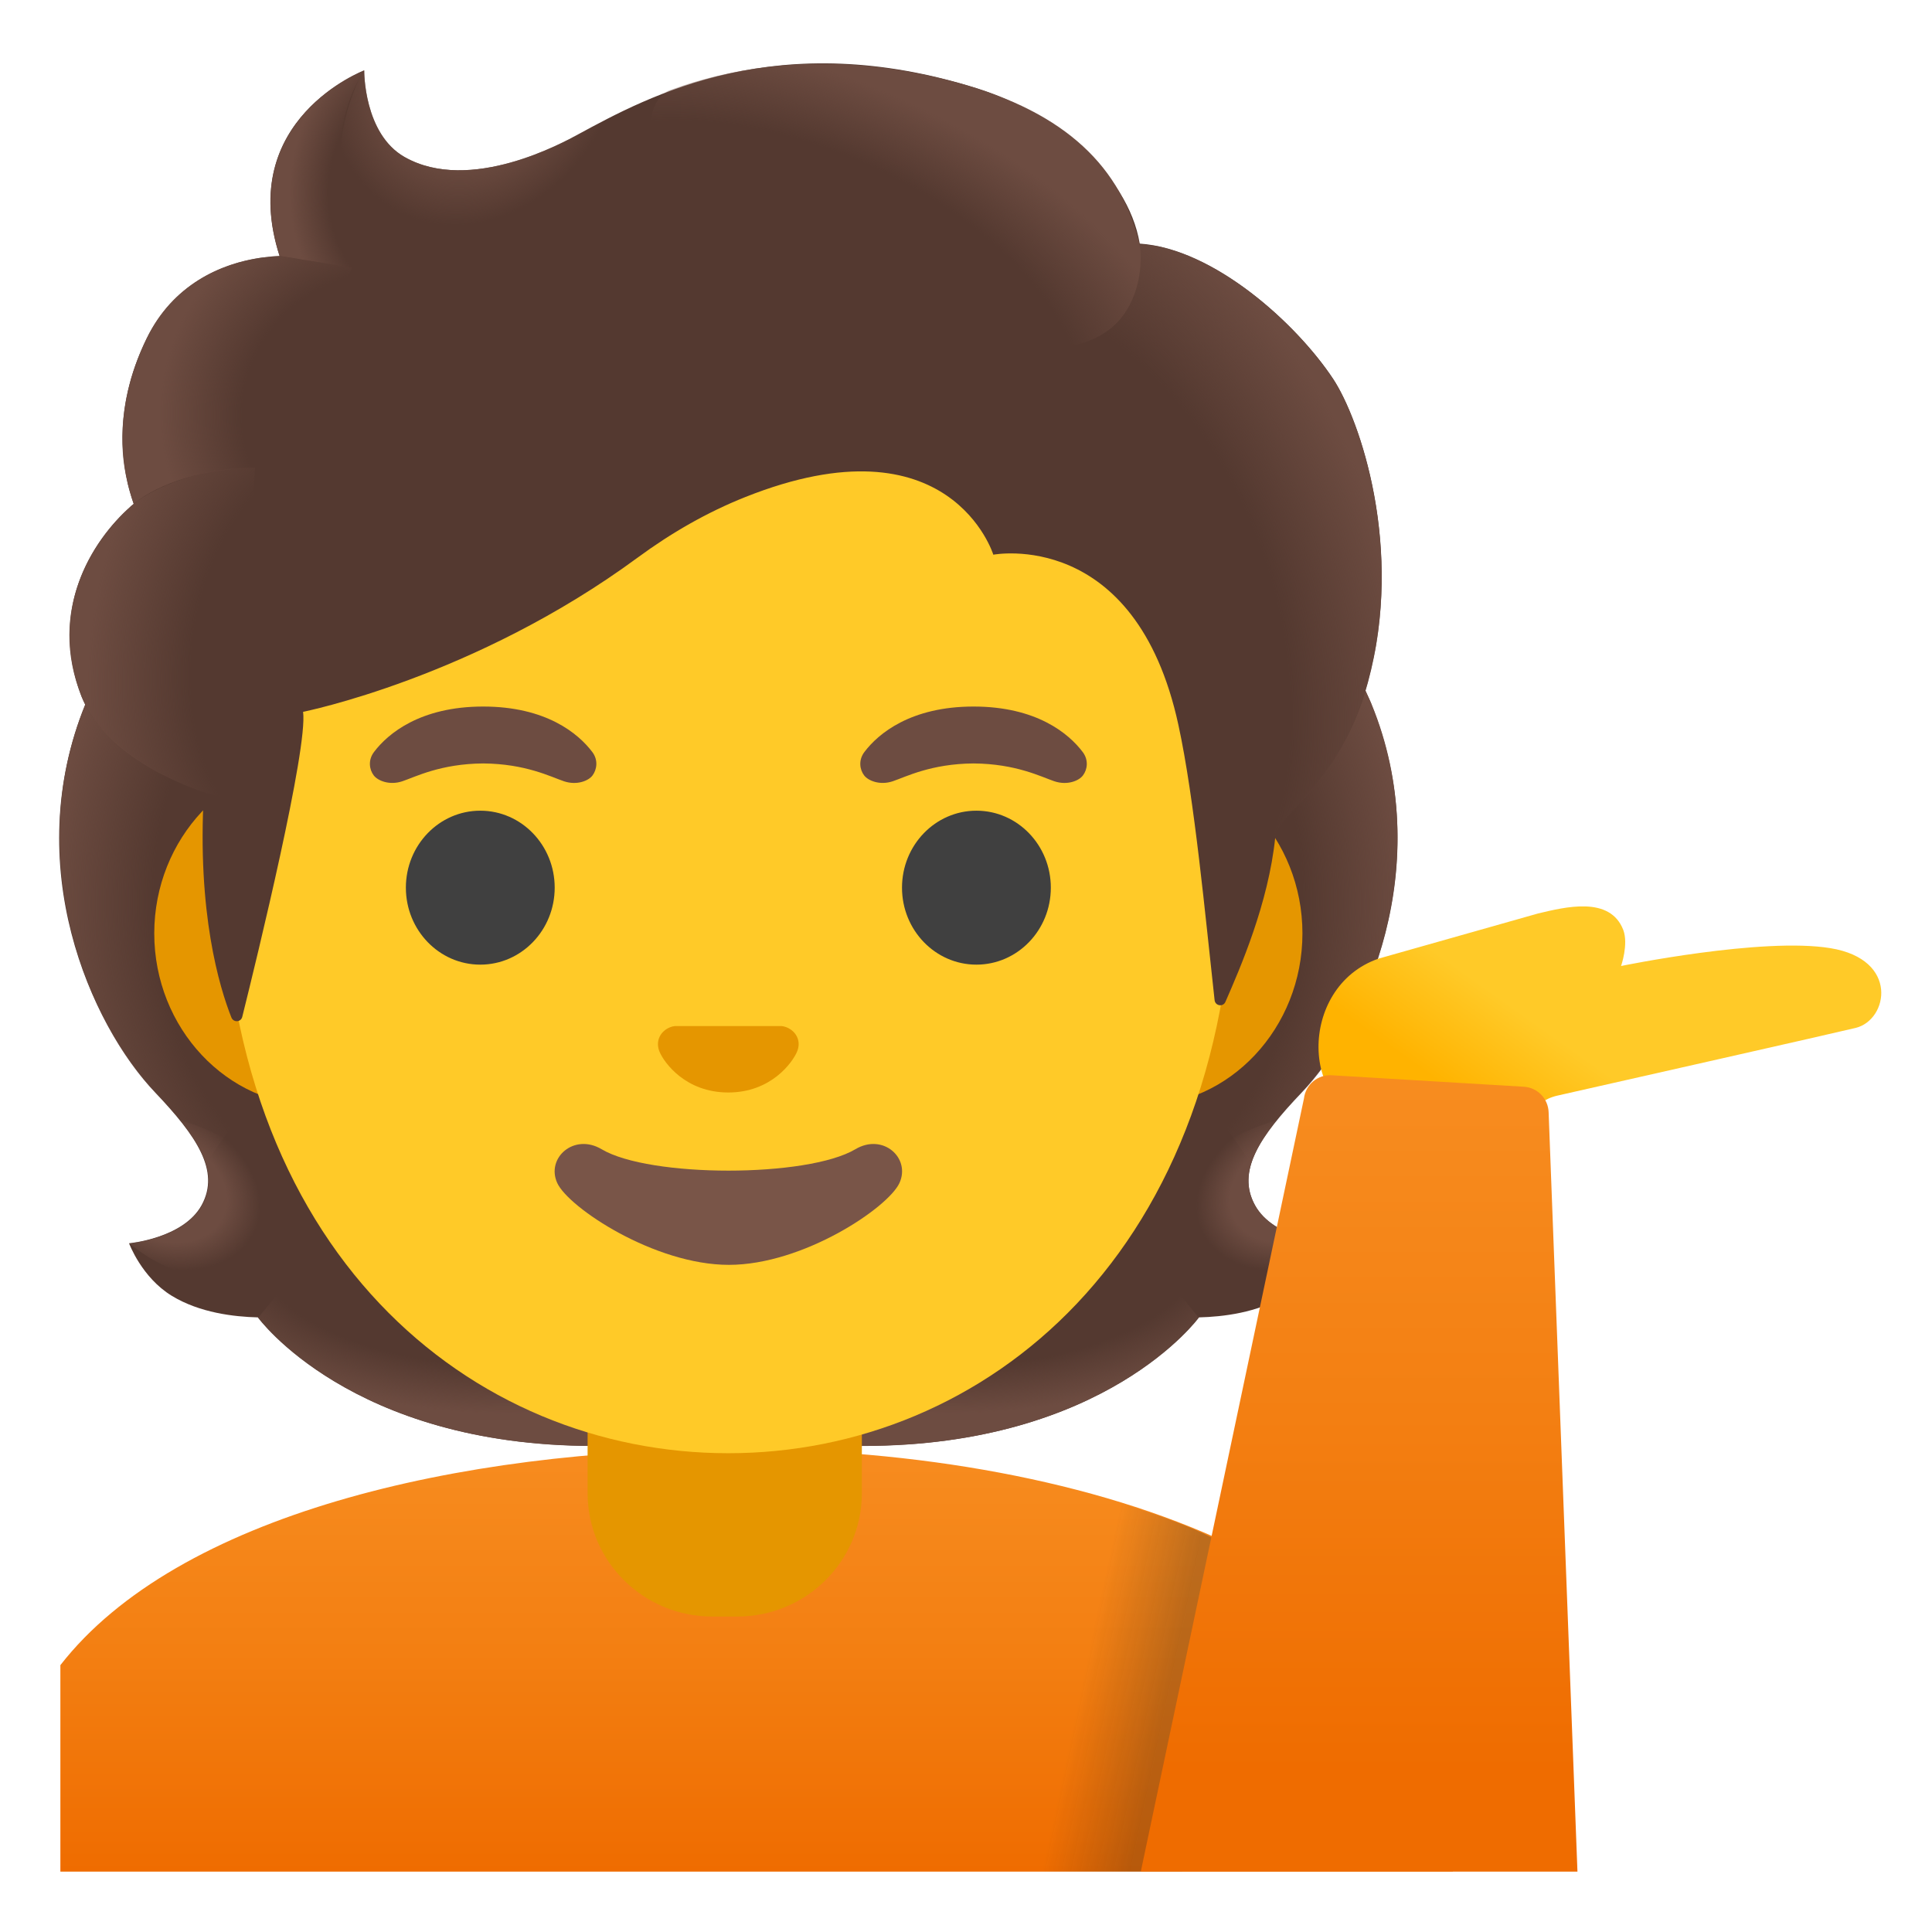 <svg width="128" height="128" style="enable-background:new 0 0 128 128;" xmlns="http://www.w3.org/2000/svg" xmlns:xlink="http://www.w3.org/1999/xlink"><g id="hairGroup"><path id="hair_3_" d="M83.15,79.85c-1.25-2.27,0.34-4.58,3.06-7.44c4.31-4.54,9-15.07,4.64-25.76 c0.03-0.06-0.86-1.86-0.83-1.92l-1.79-0.09c-0.57-0.08-20.26-0.12-39.97-0.12s-39.4,0.04-39.97,0.12c0,0-2.65,1.95-2.63,2.01 C1.3,57.34,5.99,67.86,10.3,72.4c2.71,2.86,4.3,5.17,3.06,7.44c-1.21,2.21-4.81,2.53-4.81,2.53s0.83,2.26,2.83,3.48 c1.85,1.13,4.13,1.39,5.7,1.43c0,0,6.15,8.51,22.23,8.51l8.95,0l8.95,0c16.08,0,22.23-8.51,22.23-8.51c1.57-0.04,3.85-0.3,5.7-1.43 c2-1.22,2.83-3.48,2.83-3.48S84.36,82.06,83.15,79.85z" style="fill:#543930;"/><g id="hairHighlights_1_"><radialGradient id="SVGID_1_" cx="115.385" cy="45.85" gradientTransform="matrix(1 0 0 0.491 -52.548 59.629)" gradientUnits="userSpaceOnUse" r="23.419"><stop offset="0.728" style="stop-color:#6D4C41;stop-opacity:0"/><stop offset="1" style="stop-color:#6D4C41"/></radialGradient><path d="M48.24,95.79v-9.44l28.57-2.26l2.6,3.2c0,0-6.15,8.51-22.23,8.51L48.24,95.79z" style="fill:url(#SVGID_1_);"/><radialGradient id="SVGID_2_" cx="92.319" cy="49.332" gradientTransform="matrix(-0.906 0.424 -0.314 -0.672 185.029 72.686)" gradientUnits="userSpaceOnUse" r="6.921"><stop offset="0.663" style="stop-color:#6D4C41"/><stop offset="1" style="stop-color:#6D4C41;stop-opacity:0"/></radialGradient><path d="M79.35,83.16c-4.28-6.5,5.21-8.93,5.21-8.93s0.01,0.01,0.01,0.01 c-1.65,2.05-2.4,3.84-1.43,5.61c1.21,2.21,4.81,2.53,4.81,2.53S83.05,86.74,79.35,83.16z" style="fill:url(#SVGID_2_);"/><radialGradient id="SVGID_3_" cx="110.255" cy="68.91" gradientTransform="matrix(-0.075 -0.997 0.831 -0.062 18.922 173.324)" gradientUnits="userSpaceOnUse" r="30.399"><stop offset="0.725" style="stop-color:#6D4C41;stop-opacity:0"/><stop offset="1" style="stop-color:#6D4C41"/></radialGradient><path d="M90.87,46.65c4.25,10.35-0.22,21.01-4.41,25.51c-0.57,0.62-3.01,3.01-3.57,4.92 c0,0-9.54-13.31-12.39-21.13c-0.57-1.58-1.1-3.2-1.17-4.88c-0.05-1.26,0.14-2.76,0.87-3.83c0.89-1.31,20.16-1.7,20.16-1.7 C90.36,45.55,90.87,46.65,90.87,46.65z" style="fill:url(#SVGID_3_);"/><radialGradient id="SVGID_4_" cx="28.564" cy="68.91" gradientTransform="matrix(0.075 -0.997 -0.831 -0.062 83.703 91.861)" gradientUnits="userSpaceOnUse" r="30.399"><stop offset="0.725" style="stop-color:#6D4C41;stop-opacity:0"/><stop offset="1" style="stop-color:#6D4C41"/></radialGradient><path d="M5.66,46.65C1.41,57,5.88,67.66,10.07,72.15c0.57,0.62,3.01,3.01,3.57,4.92 c0,0,9.54-13.31,12.39-21.13c0.58-1.58,1.1-3.2,1.17-4.88c0.05-1.26-0.14-2.76-0.87-3.83c-0.89-1.31-1.93-0.96-3.44-0.96 c-2.88,0-15.49-0.74-16.47-0.74C6.43,45.55,5.66,46.65,5.66,46.65z" style="fill:url(#SVGID_4_);"/><radialGradient id="SVGID_5_" cx="33.693" cy="45.85" gradientTransform="matrix(-1 0 0 0.491 67.385 59.629)" gradientUnits="userSpaceOnUse" r="23.419"><stop offset="0.728" style="stop-color:#6D4C41;stop-opacity:0"/><stop offset="1" style="stop-color:#6D4C41"/></radialGradient><path d="M48.29,95.79v-9.44l-28.57-2.26l-2.6,3.2c0,0,6.15,8.51,22.23,8.51L48.29,95.79z" style="fill:url(#SVGID_5_);"/><radialGradient id="SVGID_6_" cx="10.627" cy="49.332" gradientTransform="matrix(0.906 0.424 0.314 -0.672 -14.508 107.308)" gradientUnits="userSpaceOnUse" r="6.921"><stop offset="0.663" style="stop-color:#6D4C41"/><stop offset="1" style="stop-color:#6D4C41;stop-opacity:0"/></radialGradient><path d="M17.18,83.16c4.28-6.5-5.21-8.93-5.21-8.93s-0.01,0.01-0.01,0.01 c1.65,2.05,2.4,3.84,1.43,5.61c-1.21,2.21-4.81,2.53-4.81,2.53S13.48,86.74,17.18,83.16z" style="fill:url(#SVGID_6_);"/></g></g><g id="shirt"><linearGradient id="shirt_x5F_fill_1_" gradientTransform="matrix(1 0 0 -1 0 128)" gradientUnits="userSpaceOnUse" x1="50.127" x2="50.127" y1="32" y2="4"><stop offset="0" style="stop-color:#F78C1F"/><stop offset="0.48" style="stop-color:#F37F12"/><stop offset="1" style="stop-color:#EF6C00"/></linearGradient><path id="shirt_x5F_fill" d="M96.25,124v-2.88c0-16.68-23.56-25.15-47.63-25.12 c-18.3,0.02-36.88,4.38-44.62,14.32V124H96.25z" style="fill:url(#shirt_x5F_fill_1_);"/></g><g id="neck"><path d="M38.93,88.95v9.98c0,4.51,3.7,8.17,8.26,8.17h1.65c4.56,0,8.26-3.66,8.26-8.17v-9.98 C57.1,88.95,38.93,88.95,38.93,88.95z" style="fill:#E59600;"/></g><g id="ears"><path d="M75.58,50.43H20.93c-5.89,0-10.71,5.14-10.71,11.41s4.82,11.41,10.71,11.41h54.65 c5.89,0,10.71-5.14,10.71-11.41S81.47,50.43,75.58,50.43z" style="fill:#E59600;"/></g><path id="head" d="M48.25,11.07L48.25,11.07L48.25,11.07c-17.4,0-33.52,18.61-33.52,45.4 c0,26.64,16.61,39.81,33.52,39.81S81.77,83.1,81.77,56.46C81.77,29.68,65.66,11.07,48.25,11.07z" style="fill:#FFCA28;"/><g id="eyes"><ellipse cx="31.82" cy="58.81" rx="4.93" ry="5.1" style="fill:#404040;"/><ellipse cx="64.69" cy="58.81" rx="4.93" ry="5.1" style="fill:#404040;"/></g><g id="eyebrows"><path d="M39.24,49.82c-0.93-1.23-3.07-3.01-7.23-3.01s-6.31,1.79-7.23,3.01c-0.41,0.54-0.31,1.17-0.02,1.55 c0.26,0.35,1.04,0.68,1.9,0.39s2.54-1.16,5.35-1.18c2.81,0.02,4.49,0.89,5.35,1.18c0.86,0.29,1.64-0.03,1.9-0.39 C39.54,50.99,39.65,50.36,39.24,49.82z" style="fill:#6D4C41;"/><path d="M71.73,49.82c-0.93-1.23-3.07-3.01-7.23-3.01s-6.31,1.79-7.23,3.01c-0.41,0.54-0.31,1.17-0.02,1.55 c0.26,0.35,1.04,0.68,1.9,0.39s2.54-1.16,5.35-1.18c2.81,0.02,4.49,0.89,5.35,1.18c0.86,0.29,1.64-0.03,1.9-0.39 C72.04,50.99,72.14,50.36,71.73,49.82z" style="fill:#6D4C41;"/></g><path id="mouth" d="M56.67,76.14c-3.19,1.89-13.63,1.89-16.81,0c-1.83-1.09-3.7,0.58-2.94,2.24 c0.75,1.63,6.44,5.42,11.37,5.42s10.55-3.79,11.3-5.42C60.35,76.72,58.5,75.05,56.67,76.14z" style="fill:#795548;"/><path id="nose" d="M52.11,68.06c-0.11-0.04-0.21-0.07-0.32-0.08h-7.08c-0.11,0.01-0.22,0.04-0.32,0.08 c-0.64,0.26-0.99,0.92-0.69,1.63c0.3,0.71,1.71,2.69,4.55,2.69s4.25-1.99,4.55-2.69C53.11,68.98,52.75,68.32,52.11,68.06z" style="fill:#E59600;"/><g id="shadow_x5F_shirt" style="opacity:0.28;"><linearGradient id="SVGID_7_" gradientTransform="matrix(1 0 0 -1 0 128)" gradientUnits="userSpaceOnUse" x1="79.315" x2="71.608" y1="14.534" y2="16.177"><stop offset="0.265" style="stop-color:#262626"/><stop offset="1" style="stop-color:#262626;stop-opacity:0"/></linearGradient><path d="M81.54,102.67c-1.62-1.42-7.23-3.04-7.23-3.04L68.83,124h9.5L81.54,102.67z" style="fill:url(#SVGID_7_);"/></g><linearGradient id="hand_1_" gradientTransform="matrix(1 0 0 -1 0 128)" gradientUnits="userSpaceOnUse" x1="108.165" x2="100.165" y1="64.135" y2="52.885"><stop offset="0.5" style="stop-color:#FFCA28"/><stop offset="1" style="stop-color:#FFB300"/></linearGradient><path id="hand" d="M91.32,74.16c2.6,0.2,6.29,0.95,8.14,0.64c1.64-0.27,2-1.82,3.71-2.21 c3.62-0.82,18.26-4.12,19.78-4.49c2.14-0.53,2.89-4.53-1.67-5.28C116.76,62.07,107.4,64,107.4,64s0.5-1.43,0.15-2.38 c-0.88-2.29-3.87-1.52-5.65-1.1l-10.56,2.99C85.9,65.38,86.16,73.9,91.32,74.16z" style="fill:url(#hand_1_);"/><g id="shirt_x5F_sleeve_x5F_right"><linearGradient id="sleeve_x5F_fill_1_" gradientTransform="matrix(1 0 0 -1 0 128)" gradientUnits="userSpaceOnUse" x1="90.047" x2="90.047" y1="55.897" y2="10.657"><stop offset="0" style="stop-color:#F78C1F"/><stop offset="0.48" style="stop-color:#F37F12"/><stop offset="1" style="stop-color:#EF6C00"/></linearGradient><path id="sleeve_x5F_fill" d="M102.6,73.69c-0.03-0.9-0.73-1.63-1.63-1.69l-12.72-0.76 c-0.93-0.07-1.75,0.61-1.86,1.54L75.58,124h28.93L102.6,73.69z" style="fill:url(#sleeve_x5F_fill_1_);"/></g><g id="hairGroup_1_"><path id="hair" d="M88.33,25.11c-2.44-3.69-7.91-8.64-12.82-8.97c-0.79-4.72-5.84-8.72-10.73-10.27 C51.55,1.68,42.94,6.38,38.31,8.9c-0.96,0.52-7.17,3.97-11.51,1.5c-2.72-1.55-2.67-5.74-2.67-5.74s-8.52,3.25-5.61,12.3 c-2.93,0.12-6.77,1.36-8.8,5.47c-2.42,4.9-1.56,8.99-0.86,10.95c-2.52,2.14-5.69,6.69-3.52,12.6c1.64,4.45,8.17,6.5,8.17,6.5 c-0.46,8.01,1.03,12.94,1.82,14.93c0.14,0.35,0.63,0.32,0.72-0.04c0.99-3.97,4.36-17.8,4.03-20.21c0,0,11.34-2.25,22.17-10.22 c2.2-1.62,4.59-3,7.13-4.01c13.59-5.41,16.43,3.82,16.43,3.82s9.42-1.81,12.26,11.27c1.07,4.9,1.79,12.75,2.4,18.24 c0.04,0.39,0.57,0.47,0.72,0.11c0.95-2.18,2.85-6.5,3.3-10.91c0.16-1.55,4.34-3.6,6.14-10.26C93.05,36.32,90.09,27.78,88.33,25.11z " style="fill:#543930;"/><g id="hairHighlights"><radialGradient id="SVGID_8_" cx="66.272" cy="84.946" gradientTransform="matrix(0.308 0.952 0.706 -0.228 -14.086 -0.622)" gradientUnits="userSpaceOnUse" r="35.633"><stop offset="0.699" style="stop-color:#6D4C41;stop-opacity:0"/><stop offset="1" style="stop-color:#6D4C41"/></radialGradient><path d="M84.47,55.5c0.16-1.55,4.34-3.6,6.14-10.26c0.19-0.71,0.35-1.43,0.5-2.15 c1.46-8.09-1.16-15.52-2.79-17.98c-2.26-3.41-7.1-7.89-11.69-8.81c-0.4-0.05-0.79-0.1-1.16-0.12c0,0,0.33,2.15-0.54,3.86 c-1.12,2.22-3.41,2.75-3.41,2.75C83.5,34.77,82.64,44.79,84.47,55.5z" style="fill:url(#SVGID_8_);"/><radialGradient id="SVGID_9_" cx="31.534" cy="123.8" gradientTransform="matrix(0.881 0.473 0.56 -1.045 -65.621 118.669)" gradientUnits="userSpaceOnUse" r="9.343"><stop offset="0.58" style="stop-color:#6D4C41"/><stop offset="1" style="stop-color:#6D4C41;stop-opacity:0"/></radialGradient><path d="M41.21,7.39c-1.1,0.53-2.06,1.06-2.9,1.51c-0.96,0.52-7.17,3.97-11.51,1.5 c-2.67-1.52-2.67-5.58-2.67-5.72c-1.23,1.57-4.95,12.78,5.93,13.53c4.69,0.32,7.58-3.77,9.3-7.23 C39.97,9.72,40.94,7.88,41.21,7.39z" style="fill:url(#SVGID_9_);"/><radialGradient id="SVGID_10_" cx="166.173" cy="48.759" gradientTransform="matrix(-0.938 -0.394 -0.218 0.528 218.891 60.938)" gradientUnits="userSpaceOnUse" r="28.721"><stop offset="0.699" style="stop-color:#6D4C41;stop-opacity:0"/><stop offset="1" style="stop-color:#6D4C41"/></radialGradient><path d="M63.41,5.47c7.32,1.98,10.89,5.71,12.08,10.68c0.35,1.46,0.77,15.08-25.23-0.4 c-9.67-5.76-7.03-9.36-5.9-9.77C48.78,4.38,55.21,3.25,63.41,5.47z" style="fill:url(#SVGID_10_);"/><radialGradient id="SVGID_11_" cx="27.782" cy="115.276" gradientTransform="matrix(1 0 0 -1.223 0 153.742)" gradientUnits="userSpaceOnUse" r="8.575"><stop offset="0.702" style="stop-color:#6D4C41;stop-opacity:0"/><stop offset="1" style="stop-color:#6D4C41"/></radialGradient><path d="M24.1,4.68c-0.01,0.01-0.03,0.01-0.06,0.03c0,0,0,0,0,0c-0.93,0.39-8.24,3.78-5.51,12.25 l7.78,1.25c-6.89-6.98-2.17-13.55-2.17-13.55S24.11,4.67,24.1,4.68z" style="fill:url(#SVGID_11_);"/><radialGradient id="SVGID_12_" cx="26.603" cy="100.139" gradientTransform="matrix(-0.966 -0.26 -0.243 0.904 76.646 -55.723)" gradientUnits="userSpaceOnUse" r="16.083"><stop offset="0.66" style="stop-color:#6D4C41;stop-opacity:0"/><stop offset="1" style="stop-color:#6D4C41"/></radialGradient><path d="M23.33,17.73l-4.81-0.77c-0.19,0-0.83,0.06-1.18,0.11c-2.71,0.38-5.9,1.78-7.63,5.36 c-1.86,3.86-1.81,7.17-1.3,9.38c0.15,0.74,0.45,1.58,0.45,1.58s2.38-2.26,8.05-2.41L23.33,17.73z" style="fill:url(#SVGID_12_);"/><radialGradient id="SVGID_13_" cx="22.787" cy="84.609" gradientTransform="matrix(0.991 0.136 0.192 -1.392 -15.988 158.069)" gradientUnits="userSpaceOnUse" r="16.886"><stop offset="0.598" style="stop-color:#6D4C41;stop-opacity:0"/><stop offset="1" style="stop-color:#6D4C41"/></radialGradient><path d="M8.63,33.58c-2.37,2.1-5.56,6.79-3.21,12.61c1.78,4.39,8.09,6.29,8.09,6.29 c0,0.02,1.26,0.4,1.91,0.4l1.48-21.9c-3.03,0-5.94,0.91-7.82,2.22C9.1,33.23,8.61,33.55,8.63,33.58z" style="fill:url(#SVGID_13_);"/></g></g></svg>